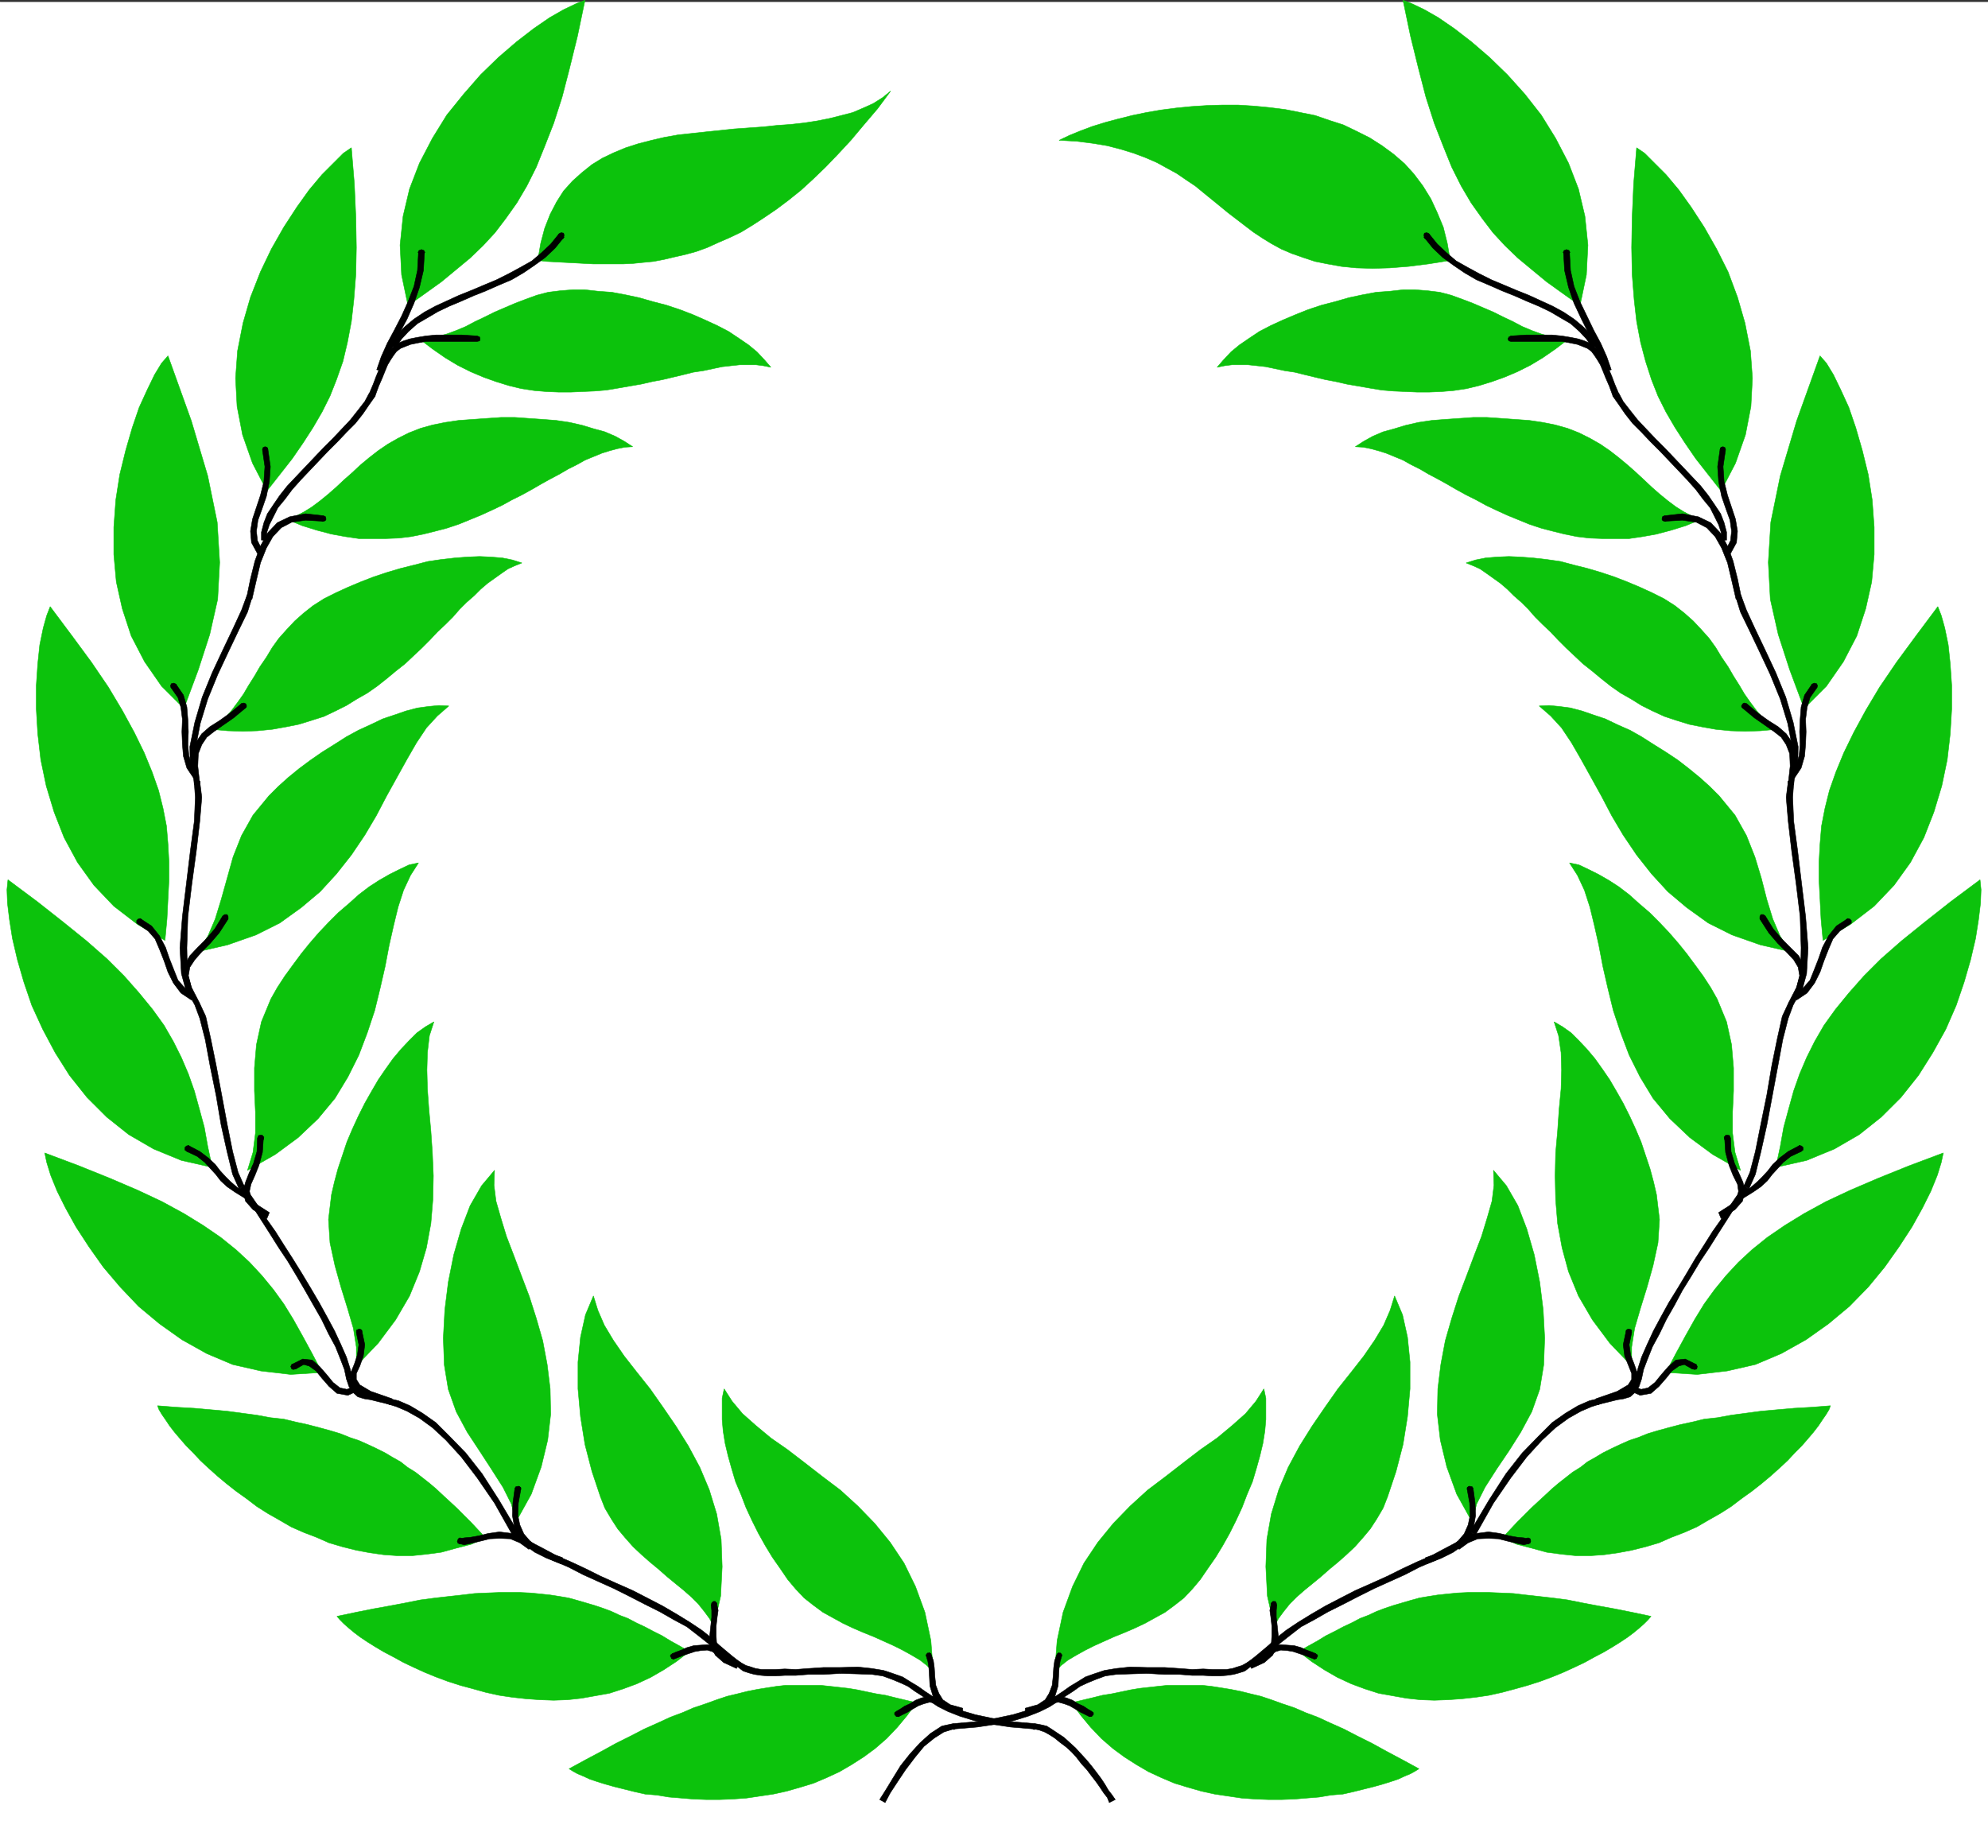 <svg xmlns="http://www.w3.org/2000/svg" width="2997.301" height="2786.667"><rect width="100%" height="100%" fill="#333333" stroke="none"/><defs><clipPath id="a"><path d="M0 0h2997.3v2784H0Zm0 0"/></clipPath><clipPath id="b"><path d="M0 0h2997.3v2783.477H0Zm0 0"/></clipPath></defs><g clip-path="url(#a)" transform="translate(0 3.19)"><path fill="#fff" d="M0 2783.477h2997.3V-2.852H0Zm0 0"/></g><g clip-path="url(#b)" transform="translate(0 3.19)"><path fill="#fff" fill-rule="evenodd" stroke="#fff" stroke-linecap="square" stroke-linejoin="bevel" stroke-miterlimit="10" stroke-width=".727" d="M0 2783.477h2997.3V-2.852H0Zm0 0"/></g><path fill="#0cc20c" fill-rule="evenodd" stroke="#0cc20c" stroke-linecap="square" stroke-linejoin="bevel" stroke-miterlimit="10" stroke-width=".728" d="m1342.77 137.355-11.977 9.746-14.211 8.972-14.988 6.743-15.762 6.742-17.219 4.512-17.992 4.507-18.723 3.735-19.496 3.008-20.222 2.23-21 1.504-20.953 2.23-21 1.504-21.73 1.504-20.95 2.23-21.777 2.231-20.954 2.281-21 2.23-20.953 3.735-19.496 4.512-20.222 5.238-18.723 6.012-17.992 7.469-17.266 8.246-15.715 9.699-14.988 11.98-14.258 12.754-13.484 14.989-10.477 16.441-9.746 18.719-8.246 21.004-5.965 22.453-4.512 26.191 13.485 1.504 14.258.774 13.484.73 14.21.727 14.259.777 14.21.727h44.962l14.984-.727 14.988-1.504 15.762-1.504 15.715-3.008 15.762-3.734 16.488-3.734 16.441-4.512 16.492-5.965 16.489-7.516 17.265-7.472 17.22-8.242 17.218-10.477 17.266-11.254 18.718-12.707 17.996-13.48 18.72-14.989 17.995-16.441 19.445-18.719 18.77-19.5 19.45-20.95 19.495-23.233 21.004-24.684zM881.973.34l-13.485 5.237-18.77 8.973-20.948 11.98-24.008 16.489-26.192 20.226-27.015 23.23-26.965 26.192-25.461 29.196-25.465 31.476-21.727 35.164-19.496 37.442-14.988 38.945-9.75 41.176-4.508 43.457 2.278 44.91 9.703 46.414 26.238-18.719 24.008-17.219 21.726-17.945 21.727-17.992 19.45-18.723 17.991-19.449 16.493-21.727 16.488-23.23 14.988-25.465 14.258-28.418 12.707-31.476 13.484-34.438 12.754-39.672 11.254-43.457 11.977-48.644zM632.441 511.046l13.48-.777 14.212-3.008 13.531-3.734 14.211-5.239 14.258-5.965 14.21-7.515 14.262-6.742 14.985-7.47 15.715-6.741 15.761-6.742 15.715-5.965 16.489-6.012 17.218-4.512 17.992-2.23 18.723-1.504h18.77l20.222 2.277 20.227 1.457 20.223 3.781 21.003 4.465 20.95 6.012 20.226 5.238 20.274 6.743 19.445 7.468 18.77 8.246 17.945 8.243 17.265 8.972 15.715 10.477 14.258 9.75 12.707 10.476 11.254 11.977 9.75 11.254-11.254-2.281-11.25-1.454h-23.96l-13.485 1.454-13.48 1.503-14.262 3.008-14.207 3.008-14.989 2.23-14.984 3.735-15.766 3.785-15.71 3.734-15.766 2.957-16.442 3.782-17.265 2.96-17.215 3.008-17.996 3.004-17.992 1.504-17.22.727-17.991.777H842.25l-18.719-.777-17.996-1.5-19.496-2.961-18.719-4.512-19.5-6.012-18.718-6.69-19.5-8.247-19.497-9.75-18.718-11.25-19.45-13.484zM529.766 222.761l-11.98 8.195-14.985 14.989-17.219 17.218-19.496 23.23-18.723 26.192-19.496 29.973-18.722 32.93-16.489 34.437-14.988 38.215-11.25 38.945-8.246 41.906-3.008 41.176 2.281 42.68 8.246 42.73 14.985 42.68 21.73 41.902 19.446-24.687 18.77-23.957 16.491-23.961 14.985-23.23 13.484-23.231 11.98-23.961 9.747-24.684 9.75-27.742 6.742-28.422 5.965-31.476 3.734-32.934 3.008-38.168.773-40.449-.773-45.687-2.23-50.149zm-97.387 560.078 13.48-4.46 12.707-6.743 12.028-7.516 11.98-8.972 11.98-9.75 11.981-10.477 11.977-11.25 12.758-11.203 11.98-11.254 13.48-11.203 13.485-10.477 14.258-9.75 15.715-8.972 16.488-8.242 17.27-6.743 18.718-5.238 18.723-3.734 20.222-3.008 42-3.008 21.73-1.5h20.95l21.004 1.5 21.727 1.504 19.496 1.504 20.226 3.008 19.45 4.46 17.265 5.239 16.488 4.512 15.715 6.742 13.48 7.469 12.758 8.242-11.98.73-11.25 2.278-11.254 3.007-11.98 3.735-12.754 5.238-12.707 5.238-12.028 6.743-13.484 6.742-12.707 7.468-14.258 7.516-13.484 7.469-14.211 8.246-14.985 8.246-14.988 7.469-14.984 8.242-15.766 7.469-16.488 7.52-16.488 6.741-16.493 6.743-17.945 5.964-17.266 4.508-17.992 4.465-18.722 3.781-18.72 2.23-19.5.731h-40.448l-20.223-2.96-21-3.782-22.457-5.965-21.727-6.742zM253.266 536.507l-9.746 11.203-10.477 17.219-11.254 23.23-11.976 26.192-10.477 30.699-9.75 33.707-9.02 36.715-5.964 38.172-3.008 41.176v41.175l3.734 41.227 9.02 40.398 13.484 41.176 20.223 38.945 25.465 36.715 33.753 33.707 21.73-58.441 17.216-53.156 11.98-53.157 3.008-55.433-3.734-60.625-14.258-69.649-24.738-83.129zm65.184 563.086 10.527-8.246 11.203-9.7 9.02-10.523 8.972-11.98 9.023-12.707 7.47-12.754 8.972-14.211 8.242-14.211 9.75-14.258 9.02-14.941 9.699-13.48 12.03-13.485 11.977-12.754 13.485-11.98 14.258-11.204 16.441-10.476 17.996-9.02 17.992-8.246 19.496-8.195 19.45-7.52 20.273-6.742 20.223-5.965 20.953-5.238 20.226-5.238 20.274-3.004 20.223-2.281 18.722-1.454 18.719-.777 17.266.777 17.218 1.454 14.985 3.007 14.261 4.508-11.254 4.512-9.746 4.46-9.75 6.743-10.476 7.469-10.524 7.52-10.476 8.972-9.75 9.746-11.203 9.75-10.524 10.477-10.476 11.98-11.25 11.203-11.98 11.25-11.255 11.98-11.976 11.981-12.758 11.977-12.707 11.98-14.258 11.254-13.484 11.203-14.211 11.25-14.985 10.477-15.761 8.972-15.715 9.75-16.492 8.247-17.266 8.242-18.719 5.965-19.496 6.015-18.722 3.735-20.954 3.734-22.503 2.23-21.727.778-23.23-.778zM75.66 914.663l-5.238 13.434-5.238 18.723-5.239 25.46-3.007 28.47-2.231 32.933v35.21l2.23 37.442 4.512 38.945 8.246 39.672 11.98 39.672 14.985 38.219 20.227 37.441 24.734 34.438 29.973 31.477 35.984 27.69 41.18 23.962 3.004-32.203 1.504-29.973 1.504-28.422v-27.742l-1.504-26.918-2.23-26.965-5.24-26.969-6.741-26.964-9.746-27.696-11.98-29.195-14.985-30.7-17.996-32.98-21-35.164-25.461-37.441-29.246-39.723zM297.5 1435.07l15.715-23.235 11.25-26.187 8.973-29.2 9.019-32.203 8.973-32.203 12.757-32.203 17.215-30.703 23.961-29.195 14.258-14.211 14.988-13.485 16.489-13.48 17.218-12.758 17.266-11.98 17.945-11.203 18.77-11.977 17.945-9.75 17.992-8.246 18.77-8.973 17.945-6.012 17.266-5.964 17.219-4.512 16.488-2.23 15.715-1.504 14.988.726-17.219 14.988-16.492 17.993-14.984 22.457-14.211 24.683-14.985 26.969-15.765 28.469-15.711 29.972-17.27 29.196-20.222 29.925-22.457 28.47-24.735 26.964-28.469 23.96-32.253 23.185-35.938 17.992-42.726 14.988zM11.98 1326.476l-1.503 14.988.777 20.223 3.004 24.687 4.465 28.469 7.515 32.203 9.75 33.707 11.977 35.164 16.492 35.989 18.719 35.16 21.73 34.437 26.239 32.977 29.972 29.926 32.98 26.238 37.442 21.68 41.953 17.265 46.461 10.477-6.738-31.477-5.238-29.195-7.52-27.696-7.469-26.964-8.972-25.465-10.524-24.684-11.98-24.008-14.211-24.687-17.266-23.957-20.222-24.739-22.458-25.46-26.238-26.192-30.75-26.965-35.21-28.422-38.946-30.699zm361.18 438.051 8.242-26.965 3.735-29.196v-31.43l-1.5-32.202V1610.3l3.004-35.21 7.52-34.439 14.21-34.433 9.746-17.219 11.254-17.265 11.98-16.442 12.754-17.219 12.708-15.761 14.257-16.442 14.211-14.984 14.989-14.988 15.761-13.485 14.985-13.48 15.714-11.98 14.989-9.7 15.761-9.023 14.989-7.469 14.207-6.742 14.262-3.004-11.981 18.719-10.523 22.457-8.246 25.46-6.743 27.743-6.742 29.926-5.965 31.476-7.515 32.93-8.246 33.707-11.204 33.71-12.757 33.657-16.489 32.98-19.496 32.204-25.465 30.703-29.972 28.418-34.48 25.464zm-305.695-26.188 2.957 14.211 6.015 19.496 9.747 23.957 12.707 25.465 15.761 28.422 19.5 29.973 21.727 30.699 25.46 29.972 27.743 29.196 31.43 26.191 33.754 23.961 37.445 20.95 38.992 16.492 42.68 9.746 44.96 5.238 47.239-3.004-14.988-28.473-14.258-26.187-14.211-25.465-14.258-23.184-15.715-21.726-17.265-21-18.723-20.176-20.223-18.723-23.23-18.718-26.238-17.996-29.2-17.942-32.98-17.996-36.715-17.219-42-17.992-46.414-18.719zm469.816 321.215v-28.422l-4.508-28.469-8.972-30.699-9.75-31.43-9.02-32.203-7.468-34.484-2.282-35.164 4.512-37.442 4.512-19.496 5.234-19.449 6.742-20.223 6.742-20.226 8.247-19.445 8.972-19.5 9.746-19.45 9.75-17.215 10.477-17.996 11.25-16.441 11.254-15.762 11.98-14.21 11.977-12.708 12.031-11.976 12.707-9.024 12.754-7.469-6.742 20.954-3.008 25.46-.727 26.239.727 28.422 2.234 30.699 3.004 32.98 2.281 32.934 1.454 34.434-.727 35.937-3.008 35.942-6.742 36.714-10.473 35.938-14.988 36.664-21 35.988-26.238 35.164zM237.555 2119.5l2.23 5.964 4.508 7.469 5.238 7.52 5.965 8.972 7.52 9.746 8.246 9.75 9.746 11.203 10.476 10.477 10.477 11.25 12.027 11.254 14.211 12.707 13.485 11.25 14.257 11.207 15.715 11.25 15.762 11.98 16.488 10.477 17.219 9.746 17.992 10.476 18.723 8.247 19.496 7.468 18.723 8.246 20.222 5.965 21 5.239 20.227 3.78 20.953 2.962 21 1.5h21.727l21.726-2.23 22.508-3.005 21.726-5.968 23.23-6.012 21.731-9.75-11.254-11.98-10.476-11.204-10.524-10.476-11.203-11.25-10.523-9.75-9.75-8.973-11.203-10.473-9.75-8.246-10.477-8.246-10.523-8.246-11.98-7.469-10.477-8.242-11.977-6.742-11.254-6.742-13.48-6.742-12.758-5.965-13.484-6.016-13.48-4.46-14.99-6.013-14.983-4.464-16.493-4.508-17.215-4.512-17.265-3.734-18.723-4.512-20.226-2.23-20.223-3.735-22.504-3.008-22.457-3.008-24.734-2.23-25.461-2.23-26.239-1.504zm540.238 175.183-6.738-26.918-12.758-25.465-17.219-26.965-17.992-27.691-18.719-28.473-16.492-30.7-11.98-33.706-6.012-36.668-1.504-40.445 2.277-42.684 5.239-41.95 8.246-41.179 11.254-38.945 13.48-35.211 17.219-29.922 19.496-23.234-.774 22.457 3.004 24.007 7.52 26.192 8.246 26.965 11.203 29.195 11.25 29.926 11.98 31.476 10.524 32.93 9.7 33.71 6.741 35.939 4.512 36.714.777 38.168-4.511 38.946-9.75 40.449-14.985 41.176zM508.039 2436.98l4.508 5.238 5.965 5.965 6.742 6.015 9.023 7.47 8.973 6.741 11.25 7.516 11.98 7.469 12.754 7.52 14.211 7.468 14.989 8.246 15.761 7.469 16.489 7.516 16.492 6.742 17.945 6.691 18.77 6.016 19.449 5.238 18.77 5.238 20.222 4.512 20.223 3.004 20.226 2.23 21 1.504 20.953.73 21-.73 21-2.277 20.954-3.734 21-3.735 20.953-6.742 20.222-7.469 21-9.75 19.496-11.25 19.45-12.707 19.496-14.988-14.207-8.246-13.485-7.469-13.531-8.242-13.484-6.742-12.707-6.742-12.754-5.965-12.758-6.742-11.977-4.512-12.707-5.965-12.03-4.512-13.481-4.508-12.707-3.734-12.758-3.734-13.48-3.735-13.485-2.281-14.258-2.23-14.21-1.504-14.99-1.504-15.76-.727h-32.981l-17.946.727-17.992.777-18.719 2.23-20.273 2.231-20.227 2.281-22.453 2.957-22.504 4.512-23.96 4.508-24.735 4.465-26.238 5.238zm567.981 15.715-5.965-11.98-8.246-11.204-9.02-11.25-10.477-10.477-11.976-10.476-11.98-9.75-12.758-10.477-12.754-11.25-12.707-10.476-12.754-11.25-12.758-11.98-11.98-13.485-11.25-13.434-9.7-14.988-9.75-16.488-6.742-17.219-12.754-38.168-10.476-40.45-6.743-41.952-3.78-41.903v-40.449l3.78-37.441 7.47-33.711 11.98-28.469 6.742 21.73 9.746 22.454 13.484 22.503 16.489 23.961 18.722 23.957 20.274 25.465 19.449 27.692 19.496 28.468 18.723 29.926 17.265 32.203 14.211 33.707 11.25 36.668 6.742 38.22 1.504 41.175-2.23 44.183zM857.965 2666.87l6.015 3.735 6.739 3.734 8.972 3.734 9.75 4.512 11.254 3.734 11.977 3.735 13.484 3.781 14.985 3.734 14.988 3.735 16.488 3.734 17.996 1.504 17.992 3.008 18.723 1.504 17.992 1.504 19.45.726h20.273l19.45-.726 21-1.504 20.222-3.008 20.226-3.008 20.223-4.46 21-6.012 19.496-5.97 19.45-8.241 19.5-9.024 17.992-10.476 18.718-11.977 17.22-12.707 17.265-14.988 15.714-16.488 14.989-17.946 14.258-19.496-15.762-3.734-15.715-3.735-14.988-3.734-14.258-2.281-14.211-2.957-14.258-3.008-13.484-2.23-13.48-1.504-13.485-1.504-14.258-1.504h-53.933l-13.485 1.504-14.258 2.23-14.21 2.281-14.985 2.957-14.988 3.735-15.762 3.781-15.715 5.238-16.488 5.969-17.996 6.012-17.215 7.469-17.996 6.742-19.496 8.972-20.223 9.02-20.226 10.476-22.457 11.204-21.727 11.98-24.008 12.754zm549.262-145.257-9.747-10.524-10.476-8.195-12.758-7.52-13.48-7.468-13.485-6.743-14.984-6.742-14.988-6.738-14.989-6.016-15.71-6.742-15.766-7.469-14.985-8.246-14.988-8.242-14.21-10.477-14.259-11.203-12.754-13.484-11.98-14.258-11.203-16.441-12.027-17.22-10.477-17.218-10.477-18.719-9.75-19.496-9.02-19.449-7.468-19.496-8.246-19.45-6.012-20.226-5.238-18.719-4.465-18.722-3.004-18.723-1.504-17.215v-32.203l3.008-14.21 11.977 18.718 15.715 18.723 20.226 17.945 22.504 18.719 24.734 17.218 25.461 19.497 26.965 20.953 27.742 20.953 26.239 23.957 25.464 26.238 23.231 28.422 21 31.477 17.219 35.21 14.21 38.899 9.02 42.68zm0 0"/><path fill-rule="evenodd" stroke="#000" stroke-linecap="square" stroke-linejoin="bevel" stroke-miterlimit="10" stroke-width=".728" d="m1403.492 2493.87-2.23-1.504h-3.008l-2.277 3.008.773 2.281zm47.969 81.625-18.77-5.238-11.203-7.469-6.015-9.746-4.512-11.98-1.504-13.485-.727-12.707-1.503-11.25-3.735-9.75-6.742 3.786 2.234 7.468 1.5 9.746.778 12.707.726 14.211 4.512 14.989 9.75 13.48 14.21 8.973 21.001 5.238zm0 0"/><path fill-rule="evenodd" stroke="#000" stroke-linecap="square" stroke-linejoin="bevel" stroke-miterlimit="10" stroke-width=".728" d="m1400.484 2499.886 3.008-1.504.727-2.23-.727-3.008-3.008-1.504zm-48.691 80.121-3.008 2.23v3.008l2.23 2.23 3.786.778zm67.414-17.992-8.973-3.734-8.972-.731-11.25 2.234-9.75 3.735-8.246 5.238-8.243 3.734-6.742 4.508-5.238 3.008 3.008 8.246 5.965-3.008 7.515-3.734 7.469-4.512 9.024-5.238 8.242-3.004 8.246-2.234 7.469.73 6.742 2.277zm0 0"/><path fill-rule="evenodd" stroke="#000" stroke-linecap="square" stroke-linejoin="bevel" stroke-miterlimit="10" stroke-width=".728" d="m1351.016 2587.476 3.007.777 3.008-2.281v-2.23l-1.504-3.008zm-270.485-169.992-2.23-2.957h-3.008l-2.277 2.23-.73 3.734zm0 0"/><path fill-rule="evenodd" stroke="#000" stroke-linecap="square" stroke-linejoin="bevel" stroke-miterlimit="10" stroke-width=".728" d="m1113.512 2507.355-17.992-8.246-9.75-9.7-5.239-10.476-.777-12.754v-14.211l1.504-13.484 1.504-10.477-2.23-10.523-8.247 3.007.73 7.516v10.477l-1.456 13.484-1.504 14.21 2.23 14.212 6.016 14.984 12.707 11.254 19.496 8.973zm0 0"/><path fill-rule="evenodd" stroke="#000" stroke-linecap="square" stroke-linejoin="bevel" stroke-miterlimit="10" stroke-width=".728" d="m1074.516 2422.769 3.785-.774 2.23-2.23v-3.008l-3.008-2.23zm-60.672 70.375-3.008 2.23v2.281l2.23 2.957 3.008.778zm0 0"/><path fill-rule="evenodd" stroke="#000" stroke-linecap="square" stroke-linejoin="bevel" stroke-miterlimit="10" stroke-width=".728" d="m1085.043 2486.402-9.024-5.239-9.746-1.504-9.699.73-10.527.774-10.477 3.008-8.242 3.734-8.246 3.008-5.238 2.23 2.23 8.247 6.016-2.281 7.469-2.957 9.02-3.008 8.972-3.008 9.023-1.504 9.7-.727 7.515 2.23 5.238 3.735zm0 0"/><path fill-rule="evenodd" stroke="#000" stroke-linecap="square" stroke-linejoin="bevel" stroke-miterlimit="10" stroke-width=".728" d="m1012.34 2500.613 3.008.777 3.007-1.504.727-3.734-1.504-2.282zm-227.028-255.352-.777-2.961-3.008-1.5-3.734.727-1.504 2.277zm62.903 103.352-20.95-7.47-16.492-8.241-11.976-9.75-9.024-10.477-5.964-13.484-3.008-14.211.726-18.72 3.785-20.999-9.023-1.457-3.004 22.457-.73 18.719 3.007 17.218 6.743 14.989 10.476 13.48 13.485 9.703 17.992 8.973 21 8.242zm0 0"/><path fill-rule="evenodd" stroke="#000" stroke-linecap="square" stroke-linejoin="bevel" stroke-miterlimit="10" stroke-width=".728" d="m779.297 2249.042 3.734-.773 2.281-3.008v-2.23l-3.007-2.231zm-82.399 70.375-3.785-.777-2.23 1.504-1.504 3.785 1.504 2.957zm0 0"/><path fill-rule="evenodd" stroke="#000" stroke-linecap="square" stroke-linejoin="bevel" stroke-miterlimit="10" stroke-width=".728" d="m804.762 2330.667-16.492-13.48-17.215-5.239-17.996-2.28-16.489 2.28-14.988 3.735-12.707 2.23-9.02.727-2.957.777-6.015 7.469 8.972 2.277 10.524-2.277 12.707-2.957 14.988-3.785 14.985-.727 16.492.727 14.258 6.015 13.484 9.746zm0 0"/><path fill-rule="evenodd" stroke="#000" stroke-linecap="square" stroke-linejoin="bevel" stroke-miterlimit="10" stroke-width=".728" d="m690.105 2326.16 3.008 1.503 3.785-1.504 1.454-2.23-.727-3.785zm-144.578-319.762-2.277-2.23h-3.008l-2.96 1.503v3.734zm45.688 102.578-32.203-11.203-16.492-9.75-5.239-8.246v-8.973l5.239-11.25 5.238-14.938 2.23-17.218-4.46-21-8.247 3.008 3.735 17.992-2.23 15.715-4.509 13.484-5.238 12.707-.777 11.976 9.02 13.485 18.722 11.98 32.203 11.25zm0 0"/><path fill-rule="evenodd" stroke="#000" stroke-linecap="square" stroke-linejoin="bevel" stroke-miterlimit="10" stroke-width=".728" d="m539.516 2012.413 3.734-.777 2.277-2.957v-3.008l-3.007-1.504zm-99.668 44.91-1.504 3.008 1.504 3.735 2.277.773 3.734-.773zm0 0"/><path fill-rule="evenodd" stroke="#000" stroke-linecap="square" stroke-linejoin="bevel" stroke-miterlimit="10" stroke-width=".728" d="m537.281 2088.8-14.258 5.965-10.476-2.23-10.477-8.247-9.746-11.98-10.523-11.977-11.207-9.75-14.258-1.504-16.488 8.246 6.011 6.743 11.98-6.742 8.247 2.23 10.477 7.515 9.02 11.208 10.476 11.976 11.98 10.528 16.488 2.957 17.993-8.196zm0 0"/><path fill-rule="evenodd" stroke="#000" stroke-linecap="square" stroke-linejoin="bevel" stroke-miterlimit="10" stroke-width=".728" d="m445.86 2064.066 1.503-2.235-.773-3.734-3.008-1.5-3.734.726zm-48.692-348.184-1.504-3.734-3.008-.778-3.008.778-1.503 3.734zm8.972 112.328-18.722-11.98-9.02-9.75-2.234-10.477 2.234-10.472 6.012-13.485 5.965-14.988 5.29-19.496 1.503-21.68h-9.023l-.727 20.227-5.238 17.945-6.79 14.984-5.238 13.485-3.734 13.48 3.734 14.988 11.25 12.707 21.004 13.485zm0 0"/><path fill-rule="evenodd" stroke="#000" stroke-linecap="square" stroke-linejoin="bevel" stroke-miterlimit="10" stroke-width=".728" d="M390.375 1720.343h3.785l3.008-2.23.727-3.735-3.008-3.008zm-106.359 6.742-3.008.777-2.278 2.231v3.734l3.008 2.282zm89.144 71.152-14.988-7.472-10.477-9.02-7.515-7.468-8.246-8.973-7.47-9.75-10.476-9.746-12.754-9.7-17.218-9.023-2.278 9.024 15.762 7.468 11.203 8.973 8.246 9.02 8.242 8.972 7.52 9.75 9.746 8.973 11.98 8.242 15.715 9.7zm0 0"/><path fill-rule="evenodd" stroke="#000" stroke-linecap="square" stroke-linejoin="bevel" stroke-miterlimit="10" stroke-width=".728" d="m281.738 1736.109 3.004-.778 2.23-3.008v-2.957l-2.956-2.28zm62.222-350.461v-3.735l-1.503-3.008h-3.781l-2.957 2.23zm0 0"/><path fill-rule="evenodd" stroke="#000" stroke-linecap="square" stroke-linejoin="bevel" stroke-miterlimit="10" stroke-width=".728" d="m300.457 1511.456-11.98-23.234-4.461-17.215 2.23-12.707 7.469-11.254 10.527-11.977 12.707-12.757 13.48-15.715 13.532-20.95-8.242-4.511-12.032 19.496-13.48 15.715-12.707 12.707-11.254 11.98-8.242 14.258-2.234 15.715 4.464 20.223 13.48 23.96zm67.465 275.528v.777l-8.973-20.227-8.246-31.425-8.246-41.227-8.242-44.137-8.246-44.183-8.246-40.446-7.516-33.71-9.75-20.95-6.742 3.735 7.52 20.222 8.242 32.203 7.472 40.403 9.02 44.183 7.469 44.184 9.019 40.45 8.246 33.706 9.7 21.727v.73zm0 0"/><path fill-rule="evenodd" stroke="#000" stroke-linecap="square" stroke-linejoin="bevel" stroke-miterlimit="10" stroke-width=".728" d="m531.27 2077.546-3.735-14.984-5.238-16.442-8.246-18.722-9.746-21-11.254-20.953-11.98-21.727-12.755-21.727-13.484-22.457-13.48-21.68-13.485-21-12.754-20.226-12.707-17.945-10.527-16.488-9.7-14.211-8.245-11.98-6.012-9.02-7.52 6.015 6.793 8.242 7.47 10.477 10.472 14.21 10.527 16.49 11.977 18.722 12.707 20.226 13.535 20.223 13.48 22.457 12.707 21.727 12.758 22.457 11.977 20.949 10.476 21.73 10.524 19.446 7.472 18.722 6.012 15.762 3.008 14.211zm0 0"/><path fill-rule="evenodd" stroke="#000" stroke-linecap="square" stroke-linejoin="bevel" stroke-miterlimit="10" stroke-width=".728" d="m780.8 2309.667-28.468-47.918-25.46-39.672-24.74-31.476-24.003-24.688-20.953-20.949-20.227-14.262-18.77-11.203-17.214-7.515-15.766-3.735-12.707-3.008-11.976-3.007-9.75-2.23-6.743-3.009-5.238-2.957-3.781-6.742-3.734-9.75-8.973 1.504 3.734 11.203 6.016 9.024 7.469 6.738 9.746 2.96 9.75 1.505 11.98 3.007 12.754 3.004 14.211 4.465 15.762 6.738 18.722 10.528 19.496 14.21 20.223 18.72 23.235 25.464 23.957 31.426 26.238 38.219 26.965 47.918zm291.485 159.516-14.258-11.25-17.945-11.98-19.496-11.981-21.727-12.707-21.73-11.25-23.23-11.98-25.465-11.25-23.23-10.477-22.505-11.203-22.453-10.477-21.004-9.023-17.992-9.7-15.715-8.242-12.754-6.742-8.246-6.742-3.734-4.512-8.246 4.512 6.015 6.742 10.477 7.469 12.754 7.515 15.715 8.973 18.722 8.973 21 8.972 21.727 11.254 23.23 10.477 23.235 10.473 23.957 11.98 23.23 11.98 22.504 11.25 20.953 11.981 19.496 10.476 16.492 12.754 14.211 11.207zm195.555 44.914h-26.191l-22.504 1.504-19.497 1.5-16.441-.774-13.531.774h-21.73l-8.973-1.5-6.739-2.235-7.52-2.277-6.741-3.734-7.47-5.239-7.515-5.964-8.972-7.52-9.75-8.242-11.98-11.207-6.013 7.473 12.028 10.472 10.476 9.024 8.246 7.468 8.97 6.012 7.519 4.465 6.742 5.238 8.973 3.004 8.242 2.234 10.476 1.5 9.75.778h11.98l13.532-.778h16.441l19.497-1.5h22.504l26.19-1.504zm0 0"/><path fill-rule="evenodd" stroke="#000" stroke-linecap="square" stroke-linejoin="bevel" stroke-miterlimit="10" stroke-width=".728" d="m1560.098 2598.73-35.985-3.008-29.199-5.238-24.734-5.239-20.223-6.015-17.996-7.47-13.48-6.741-12.758-7.469-11.25-7.516-10.477-7.468-11.254-6.743-11.976-7.468-12.707-4.512-15.762-5.238-17.996-3.004-20.953-2.235-25.508.73v8.973l25.508.774 20.953.73 16.492 2.278 14.258 5.238 12.707 5.238 11.25 5.239 10.476 7.468 10.528 6.743 11.976 8.242 12.758 8.246 14.984 7.469 17.22 6.742 21.726 6.742 24.734 5.238 30.703 4.512 35.985 3.004zm0 0"/><path fill-rule="evenodd" stroke="#000" stroke-linecap="square" stroke-linejoin="bevel" stroke-miterlimit="10" stroke-width=".728" d="m1681.496 2713.284-5.238-7.468-5.238-6.743-5.286-9.02-5.968-8.972-6.739-8.972-7.52-9.75-7.468-8.973-8.246-8.973-8.242-9.02-9.024-8.195-8.246-7.52-8.972-5.964-8.97-6.012-8.245-5.238-9.75-2.234-8.246-1.5v8.242l6.742 1.504 8.246 2.96 6.742 3.735 8.246 5.285 8.242 6.742 8.973 6.692 8.246 7.52 7.516 8.242 7.472 9.703 8.243 9.02 6.742 8.972 7.52 9.75 5.234 7.469 5.968 8.972 5.286 6.739 2.957 7.52zm0 0"/><path fill-rule="evenodd" stroke="#000" stroke-linecap="square" stroke-linejoin="bevel" stroke-miterlimit="10" stroke-width=".728" d="m1555.59 2604.695 3.008 3.007 3.734-.73 2.277-3.004v-3.738zM211.316 1384.917l-3.007.73-2.23 2.231v3.734l3.003 2.278zm0 0"/><path fill-rule="evenodd" stroke="#000" stroke-linecap="square" stroke-linejoin="bevel" stroke-miterlimit="10" stroke-width=".728" d="m291.484 1498.698-12.754-8.972-10.476-11.977-5.965-14.988-6.793-17.219-5.965-17.215-9.02-17.218-11.98-14.989-17.215-11.203-2.234 8.973 14.211 9.703 10.477 12.027 6.742 15.711 6.789 17.219 5.965 17.219 8.246 16.488 11.254 14.938 15.71 10.527zm0 0"/><path fill-rule="evenodd" stroke="#000" stroke-linecap="square" stroke-linejoin="bevel" stroke-miterlimit="10" stroke-width=".728" d="m209.082 1393.89 2.961-.774 2.277-2.96v-3.004l-3.004-2.235zm161.07-326.5 1.504-2.23-.726-3.735-3.008-1.504-3.735.727zm0 0"/><path fill-rule="evenodd" stroke="#000" stroke-linecap="square" stroke-linejoin="bevel" stroke-miterlimit="10" stroke-width=".728" d="m301.234 1181.945-3.007-26.914.777-18.723 5.238-13.484 7.469-11.25 10.523-8.247 12.707-8.972 17.266-11.98 17.945-14.985-5.964-6.742-17.997 14.988-15.761 11.25-14.211 8.973-11.977 10.476-8.246 11.98-5.238 16.489-.778 20.226 3.008 28.418zm0 0"/><path fill-rule="evenodd" stroke="#000" stroke-linecap="square" stroke-linejoin="bevel" stroke-miterlimit="10" stroke-width=".728" d="m362.684 1065.16 1.503 2.23 3.735.773 3.008-1.5.726-3.008zm-97.438-33.708-2.957-1.504-3.785.774-1.504 2.96.777 3.005zm0 0"/><path fill-rule="evenodd" stroke="#000" stroke-linecap="square" stroke-linejoin="bevel" stroke-miterlimit="10" stroke-width=".728" d="m299.004 1168.51-9.024-14.257-5.238-14.988-1.504-17.215.778-18.723-.778-18.722-1.5-18.72-5.238-17.944-11.254-16.489-7.469 5.235 10.477 14.988 4.512 14.988 2.23 17.942-.73 18.722.73 18.723 1.504 17.992 5.238 17.945 10.524 15.762zm0 0"/><path fill-rule="evenodd" stroke="#000" stroke-linecap="square" stroke-linejoin="bevel" stroke-miterlimit="10" stroke-width=".728" d="m257.777 1036.687 3.008 1.504 3.735-1.504 1.503-1.5-.777-3.735zm228.532-250.84 3.734-.727 1.504-2.281-.727-3.734-3.007-1.504zM379.902 903.41l6.739-29.196 6.015-25.465 8.973-22.453 9.75-17.219 12.754-13.48 15.715-8.246 21-3.008 25.46 1.504 1.505-8.246-26.965-3.008-24.008 4.512-18.723 8.972-14.21 14.989-11.25 20.222-8.247 22.457-6.742 26.965-6.012 29.195zm0 0"/><path fill-rule="evenodd" stroke="#000" stroke-linecap="square" stroke-linejoin="bevel" stroke-miterlimit="10" stroke-width=".728" d="m482.574 781.335.727 3.008 3.008 1.504 3.734-.727 1.504-2.281zm-78.668-104.078-1.5-3.008-3.008-.73-3.007 1.504-.727 3.008zm-9.019 151.27-6.742-13.485-1.504-14.21 2.28-16.489 5.966-16.488 6.742-19.45 4.512-22.457 1.5-22.453-3.735-26.238-8.242.774 3.734 25.464-1.503 22.453-5.239 20.954-6.015 17.992-5.965 17.945-3.008 17.992 1.504 17.219 8.973 16.492zm0 0"/><path fill-rule="evenodd" stroke="#000" stroke-linecap="square" stroke-linejoin="bevel" stroke-miterlimit="10" stroke-width=".728" d="m396.39 680.261 3.008 1.504 3.008-1.504 1.5-2.23-.773-3.008zM719.352 514.78l3.734-.777.777-2.957-.777-3.008-3.734-1.504zm-153.598 82.352v-.727l5.238-14.257 5.235-11.98 4.511-11.204 3.735-8.973 4.511-7.52 4.461-6.737 4.512-5.97 6.012-4.507 7.472-3.008 7.516-2.957 11.203-2.281 12.027-2.23h77.165v-8.247l-23.23-1.504h-38.946l-14.989 1.504-13.48 2.23-11.254 2.282-9.02 2.957-8.972 3.785-6.742 5.239-6.742 6.738-4.512 8.246-5.238 7.469-4.508 11.203-4.461 10.527-4.512 11.977-6.016 14.21v-.726zm0 0"/><path fill-rule="evenodd" stroke="#000" stroke-linecap="square" stroke-linejoin="bevel" stroke-miterlimit="10" stroke-width=".728" d="M402.406 814.316v-11.98l3.735-11.25 6.011-11.981 6.743-13.485 10.476-12.707 11.25-14.984 12.707-14.258 26.969-28.422 14.258-14.988 14.257-14.211 13.485-14.258 13.484-13.484 11.25-14.207 9.7-14.211 9.023-12.758-9.024-4.46-6.742 12.706-10.472 13.484-11.254 14.211-12.707 13.48-13.485 14.259-14.257 14.21-14.258 14.989-13.485 14.21-13.48 14.212-13.485 14.258-11.253 14.21-9.7 14.212-9.02 13.48-5.237 13.484-3.735 14.258v11.98zm0 0"/><path fill-rule="evenodd" stroke="#000" stroke-linecap="square" stroke-linejoin="bevel" stroke-miterlimit="10" stroke-width=".728" d="m556.73 594.902 1.504 3.007 3.008 1.504 3.008-1.504 1.504-3.007zm83.954-214.176-1.504-3.008-3.735-1.453-3.781 1.453-1.504 3.008zm-63.68 178.238 5.965-17.992 9.75-18.723 9.75-20.222 11.25-20.954 10.476-23.96 8.246-23.958 5.965-25.464 1.504-26.965h-8.972l-1.504 26.965-5.239 23.96-9.02 23.231-9.702 21.68-11.25 21.726-10.477 19.5-9.02 20.223-6.742 19.45zm0 0"/><path fill-rule="evenodd" stroke="#000" stroke-linecap="square" stroke-linejoin="bevel" stroke-miterlimit="10" stroke-width=".728" d="m630.938 380 .726 3.734 3.008 1.504 3.734-.778 1.504-2.957zm218.781-21.731.777-3.735-.777-3.004-3.735-.73-3.007 1.504zM596.453 524.53l9.02-13.484 10.476-11.254 13.485-11.976 14.257-8.246 16.442-9.7 17.265-8.246 17.997-7.52 18.718-8.241 18.723-7.47 18.719-8.245 19.5-8.246 17.992-10.477 16.488-11.203 16.492-11.977 14.985-14.261 12.707-15.715-6.742-5.965-12.704 15.715-13.484 12.707-14.988 12.754-17.266 9.703-17.992 9.746-17.945 8.973-17.993 7.52-19.5 8.241-18.718 7.473-17.996 8.242-17.993 8.246-16.488 8.973-15.715 10.476-13.484 11.25-12.754 12.707-9.75 14.989zm0 0"/><path fill-rule="evenodd" stroke="#000" stroke-linecap="square" stroke-linejoin="bevel" stroke-miterlimit="10" stroke-width=".728" d="M842.25 353.034v3.735l2.23 3.004 3.735.73 2.281-2.96zM379.902 901.179l-.73-3.781-3.008-1.457-3.004.726-1.504 3.008zm-83.906 257.586-.777-32.98 6.742-35.165 11.254-36.714 14.984-36.665 16.492-35.21 14.985-31.43 13.484-27.742 6.742-21.68-8.246-1.504-7.469 20.227-12.757 27.691-14.985 31.43-16.492 35.21-14.984 36.716-11.254 38.167-7.469 36.668.727 34.48zm0 0"/><path fill-rule="evenodd" stroke="#000" stroke-linecap="square" stroke-linejoin="bevel" stroke-miterlimit="10" stroke-width=".728" d="m371.656 901.179 1.504 2.23 3.004.73 3.008-1.456.73-3.008zm-70.422 277.031-2.23-3.004h-2.281l-3.008 2.278-.727 3.734zm-11.254 316.027L282.512 1468l-.774-38.945 1.5-47.14 6.016-49.423 6.742-49.422 5.238-44.96 3.008-35.938-3.008-23.96-8.246 3.007 1.504 20.953-1.504 35.938-6.015 44.96-5.965 49.422-6.012 49.422-3.734 47.14 2.23 38.946 8.246 29.973zm0 0"/><path fill-rule="evenodd" stroke="#000" stroke-linecap="square" stroke-linejoin="bevel" stroke-miterlimit="10" stroke-width=".728" d="m292.988 1181.945 3.008 3.007 3.008-.726 2.23-3.008v-3.734zm0 0"/><path fill="#0cc20c" fill-rule="evenodd" stroke="#0cc20c" stroke-linecap="square" stroke-linejoin="bevel" stroke-miterlimit="10" stroke-width=".728" d="m1596.813 211.51 15.714-7.468 16.493-6.742 17.992-6.742 19.496-6.016 19.496-5.238 20.953-5.234 21.727-4.512 21.73-3.735 23.23-3.007 22.504-2.23 23.23-1.505 23.962-.726h23.23l23.961 1.504 23.23 2.23 24.008 3.008 22.454 4.46 22.504 4.513 21.73 7.468 20.953 6.739 20.27 9.75 19.449 9.75 18.723 11.976 17.265 12.707 16.488 14.262 14.211 15.71 13.485 17.946 12.027 19.5 9.7 20.95 9.023 21.73 5.965 23.957 4.511 26.191-32.98 5.239-29.973 3.78-28.473 2.231-25.46.73-24.735-.73-22.457-2.23-21-3.781-18.722-3.735-17.993-5.965-17.218-6.015-15.762-6.742-14.985-8.247-13.484-8.242-13.484-8.972-12.754-9.7-12.707-9.75-12.754-9.75-12.758-10.476-11.98-9.746-11.977-9.75-12.758-10.477-13.48-8.973-14.211-9.746-14.988-8.195-14.985-8.246-17.265-7.52-17.997-6.742-19.449-5.965-20.222-5.238-22.504-3.734-23.961-3.004zM2115.328.34l13.48 5.237 18.77 8.973 20.953 11.98 24.008 16.489 26.192 20.226 27.011 23.23 26.969 26.192 26.238 29.196 24.688 31.476 21.773 35.164 19.45 37.442 14.988 38.945 9.746 41.176 4.512 43.457-2.282 44.91-9.699 46.414-26.238-18.719-24.008-17.219-21.727-17.945-21.726-17.992-19.45-18.723-17.996-19.449-16.488-21.727-16.488-23.23-14.988-25.465-14.258-28.418-12.707-31.476-13.485-34.438-12.753-39.672-11.254-43.457-11.98-48.644zm249.532 510.706-13.481-.777-14.211-3.008-13.531-3.734-14.211-5.239-14.262-5.965-14.21-7.515-14.259-6.742-14.984-7.47-15.715-6.741-15.762-6.742-15.715-5.965-16.492-6.012-17.215-4.512-17.996-2.23-18.718-1.504h-18.77l-20.227 2.277-20.222 1.457-20.227 3.781-21 4.465-20.949 6.012-20.226 5.238-20.274 6.743-18.719 7.468-19.5 8.246-17.945 8.243-17.266 8.972-15.71 10.477-14.262 9.75-12.707 10.476-11.25 11.977-9.75 11.254 11.254-2.281 11.25-1.454h23.96l13.481 1.454 13.484 1.503 14.258 3.008 14.211 3.008 14.988 2.23 14.985 3.735 15.762 3.785 15.714 3.734 15.762 2.957 16.492 3.782 17.22 2.96 17.214 3.008 17.996 3.004 17.992 1.504 17.219.727 17.992.777h18.723l18.718-.777 17.993-1.5 19.5-2.961 18.718-4.512 19.497-6.012 18.722-6.69 19.496-8.247 19.5-9.75 18.72-11.25 19.495-13.484zm102.675-288.285 11.98 8.195 14.985 14.989 17.219 17.218 19.496 23.23 18.722 26.192 19.497 29.973 18.718 32.93 17.27 34.437 14.207 38.215 11.254 38.945 8.246 41.906 3.004 41.176-2.277 42.68-8.247 42.73-14.984 42.68-21.73 41.902-19.45-24.687-18.77-23.957-16.44-23.961-14.985-23.23-13.531-23.231-11.98-23.961-9.75-24.684-8.973-27.742-7.516-28.422-5.965-31.476-3.734-32.934-3.008-38.168-.777-40.449.777-45.687 2.23-50.149zm97.387 560.078-13.48-4.46-12.708-6.743-12.03-7.516-11.977-8.972-11.98-9.75-11.981-10.477-11.98-11.25-12.028-11.203-12.707-11.254-13.48-11.203-13.485-10.477-14.258-9.75-15.715-8.972-16.492-8.242-17.266-6.743-18.718-5.238-18.723-3.734-20.223-3.008-21-1.504-21.004-1.504-21.726-1.5h-20.953l-21 1.5-21.727 1.504-19.496 1.504-20.226 3.008-19.45 4.46-17.265 5.239-16.489 4.512-15.714 6.742-13.485 7.469-12.754 8.242 11.98.73 11.25 2.278 11.255 3.007 11.976 3.735 12.758 5.238 12.707 5.238 12.027 6.743 13.485 6.742 12.707 7.468 14.258 7.516 13.484 7.469 14.258 8.246 14.984 8.246 14.988 7.469 14.989 8.242 15.71 7.469 16.493 7.52 16.488 6.741 16.492 6.743 17.946 5.964 17.265 4.508 17.992 4.465 18.723 3.781 18.719 2.23 19.496.731h40.45l20.226-2.96 21-3.782 22.457-5.965 21.726-6.742zm179.109-246.332 9.75 11.203 10.477 17.219 11.25 23.23 11.98 26.192 10.477 30.699 9.75 33.707 9.02 36.715 5.964 38.172 3.008 41.176v41.175l-3.734 41.227-9.02 40.398-13.484 41.176-20.227 38.945-25.46 36.715-33.708 33.707-21.777-58.441-17.219-53.156-11.976-53.157-3.008-55.433 3.734-60.625 14.258-69.649 24.734-83.129zm-65.183 563.086-10.524-8.246-11.203-9.7-9.02-10.523-8.972-11.98-8.973-12.707-7.52-12.754-8.972-14.211-8.242-14.211-9.75-14.258-9.02-14.941-9.703-13.48-12.027-13.485-11.98-12.754-13.481-11.98-14.211-11.204-16.492-10.476-17.992-9.02-17.993-8.246-19.496-8.195-19.449-7.52-20.273-6.742-20.227-5.965-20.95-5.238-19.5-5.238-21-3.004-20.222-2.281-18.722-1.454-17.993-.777-17.992.777-17.219 1.454-14.988 3.007-14.21 4.508 11.206 4.512 9.746 4.46 9.75 6.743 10.477 7.469 10.523 7.52 10.477 8.972 9.746 9.746 11.203 9.75 10.527 10.477 10.477 11.98 11.25 11.203 11.98 11.25 11.25 11.98 11.981 11.981 12.758 11.977 12.707 11.98 14.258 11.254 13.48 11.203 14.211 11.25 14.988 10.477 15.762 8.972 15.715 9.75 16.488 8.247 17.996 8.242 17.992 5.965 19.497 6.015 18.722 3.735 20.953 3.734 22.504 2.23 21.727.778 23.23-.778zm242.792-184.93 5.239 13.434 5.238 18.723 5.238 25.46 3.004 28.47 2.235 32.933v35.21l-2.235 37.442-4.507 38.945-8.246 39.672-11.981 39.672-14.984 38.219-20.227 37.441-24.734 34.438-29.973 31.477-35.988 27.69-41.176 23.962-3.008-32.203-1.504-29.973-1.5-28.422v-27.742l1.5-26.918 2.235-26.965 5.238-26.969 6.738-26.964 9.75-27.696 12.028-29.195 14.988-30.7 17.945-32.98 21-35.164 25.461-37.441 29.246-39.723zM2699.8 1435.07l-15.714-23.235-11.25-26.187-8.973-29.2-8.246-32.203-9.75-32.203-12.754-32.203-17.218-30.703-23.958-29.195-14.257-14.211-14.989-13.485-16.488-13.48-16.492-12.758-17.992-11.98-17.946-11.203-18.77-11.977-17.218-9.75-18.719-8.246-18.722-8.973-17.992-6.012-17.266-5.964-17.219-4.512-16.488-2.23-15.715-1.504-14.988.726 17.218 14.988 16.489 17.993 14.988 22.457 14.211 24.683 14.984 26.969 15.762 28.469 15.715 29.972 17.266 29.196 20.226 29.925 22.453 28.47 24.739 26.964 28.468 23.96 32.25 23.185 35.942 17.992 42.726 14.988zm285.52-108.594 1.504 14.988-.777 20.223-3.008 24.687-4.46 28.469-7.517 32.203-9.75 33.707-11.98 35.164-15.71 35.989-19.5 35.16-21.728 34.437-26.238 32.977-29.972 29.926-32.98 26.238-37.442 21.68-41.953 17.265-46.465 10.477 6.742-31.477 5.238-29.195 7.52-27.696 7.468-26.964 8.973-25.465 10.524-24.684 11.98-24.008 14.258-24.687 17.219-23.957 20.222-24.739 22.504-25.46 26.192-26.192 30.75-26.965 35.21-28.422 38.946-30.699zm-361.18 438.051-8.245-26.965-3.735-29.196v-31.43l1.504-32.202V1610.3l-3.008-35.21-7.515-34.439-14.211-34.433-9.75-17.219-11.25-17.265-11.98-16.442-12.755-17.219-12.707-15.761-14.261-16.442-14.207-14.984-14.989-14.988-15.761-13.485-14.989-13.48-15.71-11.98-14.989-9.7-15.762-9.023-14.988-7.469-14.21-6.742-14.259-3.004 11.98 18.719 10.524 22.457 8.246 25.46 6.743 27.743 6.738 29.926 5.969 31.476 7.515 32.93 8.246 33.707 11.203 33.71 12.754 33.657 16.492 32.98 19.497 32.204 25.46 30.703 29.973 28.418 34.485 25.464zm305.747-26.188-3.008 14.211-6.016 19.496-9.746 23.957-12.707 25.465-15.765 28.422-19.497 29.973-21.726 30.699-24.688 29.972-28.52 29.196-31.425 26.191-33.758 23.961-37.441 20.95-38.992 16.492-42.68 9.746-44.961 5.238-47.238-3.004 14.984-28.473 14.262-26.187 14.258-25.465 14.21-23.184 15.762-21.726 17.22-21 18.718-20.176 20.226-18.723 23.23-18.718 26.24-17.996 29.245-17.942 32.93-17.996 36.715-17.219 42.004-17.992 46.414-18.719zm-469.871 321.215v-28.422l4.511-28.469 8.973-30.699 9.75-31.43 9.02-32.203 7.468-34.484 2.282-35.164-4.512-37.442-4.512-19.496-5.238-19.449-6.742-20.223-6.739-20.226-8.246-19.445-8.972-19.5-9.75-19.45-9.746-17.215-10.477-17.996-11.254-16.441-11.25-15.762-11.98-14.21-11.98-12.708-12.028-11.976-12.707-9.024-12.754-7.469 6.742 20.954 3.734 25.46.774 26.239-.774 28.422-2.96 30.699-2.278 32.98-2.96 32.934-.774 34.434.773 35.937 2.961 35.942 6.742 36.714 9.746 35.938 14.989 36.664 21 35.988 26.238 35.164zm299.73 59.946-2.23 5.964-4.512 7.469-5.238 7.52-5.965 8.972-7.516 9.746-8.246 9.75-9.75 11.203-10.473 10.477-10.476 11.25-12.028 11.254-14.21 12.707-13.485 11.25-14.258 11.207-15.715 11.25-15.761 11.98-16.492 10.477-17.215 9.746-17.996 10.476-18.72 8.247-19.495 7.468-18.723 8.246-20.226 5.965-21 5.239-20.223 3.78-20.953 2.962-21 1.5h-21.727l-21.73-2.23-22.504-3.005-21.727-5.968-23.23-6.012-21.73-9.75 11.253-11.98 10.477-11.204 10.523-10.476 11.203-11.25 10.524-9.75 9.75-8.973 11.203-10.473 9.75-8.246 10.523-8.246 10.477-8.246 11.977-7.469 10.476-8.242 12.031-6.742 11.203-6.742 13.481-6.742 12.758-5.965 13.48-6.016 13.485-4.46 14.988-6.013 14.984-4.464 16.489-4.508 17.218-4.512 17.266-3.734 18.723-4.512 20.222-2.23 20.227-3.735 22.504-3.008 22.453-3.008 24.738-2.23 25.508-2.23 26.191-1.504zm-540.242 175.183 6.742-26.918 12.758-25.465 17.215-26.965 18.722-27.691 17.993-28.473 16.492-30.7 11.976-33.706 6.016-36.668 1.504-40.445-2.281-42.684-5.239-41.95-8.242-41.179-11.254-38.945-13.48-35.211-17.219-29.922-19.496-23.234.773 22.457-3.007 24.007-7.516 26.192-8.246 26.965-11.203 29.195-11.25 29.926-11.98 31.476-10.524 32.93-9.703 33.71-6.739 35.939-4.511 36.714-.778 38.168 4.512 38.946 9.75 40.449 14.984 41.176zm269.758 142.297-4.508 5.238-5.969 5.965-6.738 6.015-9.024 7.47-8.972 6.741-11.25 7.516-11.98 7.469-12.755 7.52-14.21 7.468-14.989 8.246-15.762 7.469-16.492 7.516-16.488 6.742-17.945 6.691-18.77 6.016-18.719 5.238-19.5 5.238-20.222 4.512-20.227 3.004-20.223 2.23-21 1.504-20.953.73-21-.73-20.953-2.277-42-7.469-20.953-6.742-20.223-7.469-21-9.75-19.5-11.25-19.445-12.707-19.5-14.988 14.211-8.246 13.531-7.469 13.485-8.242 13.484-6.742 12.707-6.742 12.754-5.965 12.754-6.742 11.98-4.512 12.758-5.965 11.977-4.512 13.484-4.508 12.707-3.734 12.754-3.734 13.484-3.735 13.485-2.281 14.258-2.23 14.21-1.504 14.985-1.504 15.766-.727h32.976l17.945.727 17.997.777 18.77 2.23 20.222 2.231 20.226 2.281 22.453 2.957 22.504 4.512 23.961 4.508 24.735 4.465 26.238 5.238zm-567.985 15.715 5.97-11.98 8.241-11.204 9.024-11.25 10.476-10.477 11.977-10.476 11.98-9.75 12.754-10.477 12.758-11.25 12.707-10.476 12.754-11.25 12.758-11.98 11.976-13.485 11.254-13.434 9.75-14.988 9.7-16.488 6.742-17.219 12.754-38.168 10.476-40.45 6.742-41.952 3.782-41.903v-40.449l-3.782-37.441-7.468-33.711-11.98-28.469-6.743 21.73-9.75 22.454-13.48 22.503-16.493 23.961-18.719 23.957-20.273 25.465-19.45 27.692-19.495 28.468-18.723 29.926-17.266 32.203-14.21 33.707-11.25 36.668-6.743 38.22-1.504 41.175 2.282 44.183zm218.059 214.175-6.016 3.735-6.742 3.734-8.973 3.734-9.746 4.512-11.254 3.734-11.976 3.735-13.485 3.781-14.988 3.734-14.984 3.735-16.492 3.734-17.993 1.504-17.992 3.008-18.722 1.504-17.992 1.504-19.45.726h-20.273l-19.45-.726-21-1.504-20.222-3.008-20.227-3.008-20.222-4.46-21-6.012-19.5-5.97-19.446-8.241-19.5-9.024-17.992-10.476-18.723-11.977-17.214-12.707-17.266-14.988-15.715-16.488-14.988-17.946-14.258-19.496 15.762-3.734 15.715-3.735 14.984-3.734 14.262-2.281 14.21-2.957 14.259-3.008 13.484-2.23 13.48-1.504 13.485-1.504 14.258-1.504h53.933l13.48 1.504 14.262 2.23 14.211 2.281 14.985 2.957 14.988 3.735 15.762 3.781 15.715 5.238 16.488 5.969 17.996 6.012 17.215 7.469 17.996 6.742 19.496 8.972 20.223 9.02 20.226 10.476 22.453 11.204 21.778 11.98 23.96 12.754zm-549.262-145.257 9.746-10.524 10.477-8.195 12.754-7.52 13.484-7.468 13.484-6.743 14.985-6.742 14.988-6.738 14.985-6.016 15.714-6.742 15.762-7.469 14.988-8.246 14.985-8.242 14.21-10.477 14.263-11.203 12.753-13.484 11.98-14.258 11.25-16.441 11.981-17.22 10.477-17.218 10.476-18.719 9.746-19.496 9.024-19.449 7.469-19.496 8.246-19.45 6.012-20.226 5.238-18.719 4.46-18.722 3.009-18.723 1.504-17.215v-32.203l-3.008-14.21-11.98 18.718-15.712 18.723-20.226 17.945-22.504 18.719-24.735 17.218-25.46 19.497-26.97 20.953-27.741 20.953-26.239 23.957-25.46 26.238-23.231 28.422-21 31.477-17.219 35.21-14.21 38.899-9.02 42.68zm0 0"/><path fill-rule="evenodd" stroke="#000" stroke-linecap="square" stroke-linejoin="bevel" stroke-miterlimit="10" stroke-width=".728" d="m1600.547 2497.655.777-2.28-2.277-3.009h-2.961l-2.277 1.504zm-54.707 86.813 21-5.238 14.262-8.973 9.699-13.48 4.508-14.989.777-14.21.727-12.708 1.503-9.746 2.23-7.468-6.737-3.786-3.735 9.75-1.504 11.25-.73 12.707-1.5 13.485-4.512 11.98-6.016 9.746-11.203 7.469-18.77 5.238zm0 0"/><path fill-rule="evenodd" stroke="#000" stroke-linecap="square" stroke-linejoin="bevel" stroke-miterlimit="10" stroke-width=".728" d="m1596.813 2491.64-2.231 1.504-1.504 3.008 1.504 2.23 2.23 1.504zm45.687 96.613 3.785-.777 2.23-2.23v-3.009l-3.007-2.23zm-60.672-18.723 6.742-2.277 7.516-.73 8.195 2.234 8.246 3.004 9.024 5.238 7.469 4.512 7.515 3.734 5.965 3.008 3.008-8.246-5.238-3.008-6.743-4.508-8.242-3.734-8.246-5.238-9.75-3.735-11.203-2.234-9.02.73-8.972 3.735zm0 0"/><path fill-rule="evenodd" stroke="#000" stroke-linecap="square" stroke-linejoin="bevel" stroke-miterlimit="10" stroke-width=".728" d="m1641.774 2580.734-1.504 3.007.777 2.23 2.23 2.282 3.008-.777zm283.238-160.243-.727-3.734-1.504-2.23H1919l-2.23 2.957zm-38.215 95.109 19.496-8.972 12.707-11.254 6.012-14.984 2.234-14.211-1.457-14.211-1.504-13.484v-10.477l.727-7.516-8.242-3.007-2.23 10.523 1.5 10.477 1.503 13.484v14.21l-.773 12.755-5.239 10.476-9.75 9.7-17.992 8.246zm0 0"/><path fill-rule="evenodd" stroke="#000" stroke-linecap="square" stroke-linejoin="bevel" stroke-miterlimit="10" stroke-width=".728" d="m1919.777 2414.527-3.008 2.23v3.008l2.231 2.23 3.781.774zm61.45 86.863 3.003-.777 2.235-2.958v-2.28l-3.008-2.231zm0 0"/><path fill-rule="evenodd" stroke="#000" stroke-linecap="square" stroke-linejoin="bevel" stroke-miterlimit="10" stroke-width=".728" d="m1918.274 2493.87 5.238-3.734 7.515-2.23 9.75.726 8.973 1.504 8.973 3.008 9.02 3.008 7.468 2.957 6.016 2.28 2.23-8.245-5.238-2.23-8.246-3.009-8.246-3.734-10.473-3.008-10.477-.773-9.75-.73-9.75 1.503-9.02 5.239zm0 0"/><path fill-rule="evenodd" stroke="#000" stroke-linecap="square" stroke-linejoin="bevel" stroke-miterlimit="10" stroke-width=".728" d="m1979.723 2493.87-1.504 2.282 1.504 3.734 2.23 1.504 3.008-.777zm241.285-250.066-1.504-2.278-3.735-.726-3.003 1.5-.778 2.961zm-68.965 113.781 21-8.242 17.992-8.973 13.485-9.703 10.476-13.48 6.742-14.989 3.004-17.218-.726-18.72-3.008-22.456-9.02 1.457 3.782 21 .73 18.719-3.008 14.21-5.965 13.485-9.023 10.477-11.977 9.75-16.492 8.242-20.953 7.469zm0 0"/><path fill-rule="evenodd" stroke="#000" stroke-linecap="square" stroke-linejoin="bevel" stroke-miterlimit="10" stroke-width=".728" d="m2214.996 2240.8-3.008 2.23v2.231l2.278 3.008 3.738.773zm91.422 86.086 1.504-2.957-.727-3.785-3.007-1.504-3.735.777zm-106.41 9.019 13.484-9.746 14.258-6.015 16.492-.727 14.985.727 14.988 3.785 12.707 2.957 10.523 2.277 8.973-2.277-5.965-7.469-3.008-.777-9.02-.727-12.706-2.23-14.989-3.735-16.488-2.28-17.996 2.28-17.215 5.239-16.492 13.48zm0 0"/><path fill-rule="evenodd" stroke="#000" stroke-linecap="square" stroke-linejoin="bevel" stroke-miterlimit="10" stroke-width=".728" d="m2299.676 2320.144-.727 3.785 1.504 2.23 3.735 1.504 3.007-1.504zm160.34-310.738v-3.735l-2.23-1.504h-3.735l-2.277 2.23zm-50.922 108.589 32.203-11.25 18.719-11.98 9.023-13.484-.777-11.977-4.461-12.707-5.29-13.484-2.23-15.715 3.735-17.992-8.243-3.008-4.464 21 2.23 17.218 6.016 14.938 4.46 11.25v8.973l-5.238 8.246-16.488 9.75-32.203 11.203zm0 0"/><path fill-rule="evenodd" stroke="#000" stroke-linecap="square" stroke-linejoin="bevel" stroke-miterlimit="10" stroke-width=".728" d="m2454.777 2004.167-3.004 1.504v3.008l2.278 2.957 3.734.777zm96.664 59.899 3.782.773 2.957-.773.777-3.735-1.504-3.008zm0 0"/><path fill-rule="evenodd" stroke="#000" stroke-linecap="square" stroke-linejoin="bevel" stroke-miterlimit="10" stroke-width=".728" d="m2454.777 2095.542 17.996 8.195 16.489-2.957 11.98-10.527 10.477-11.976 9.02-11.208 10.476-7.515 8.246-2.23 11.98 6.742 6.012-6.743-16.488-8.246-14.262 1.504-11.203 9.75-10.523 11.977-9.7 11.98-10.523 8.246-10.477 2.23-14.261-5.964zm0 0"/><path fill-rule="evenodd" stroke="#000" stroke-linecap="square" stroke-linejoin="bevel" stroke-miterlimit="10" stroke-width=".728" d="m2557.453 2057.323-3.734-.726-2.278 1.5-1.503 3.734 1.503 2.235zm51.703-341.441-1.504-3.734-3.008-.778-3.007.778-1.453 3.734zm-14.262 121.301 21-13.485 11.254-12.707 3.735-14.988-3.008-13.48-5.965-13.485-6.742-14.984-5.285-17.945-.727-20.227h-8.972l1.453 21.68 5.285 19.496 5.969 14.988 6.738 13.484 1.504 10.473-2.23 10.477-9.02 9.75-18.723 11.98zm0 0"/><path fill-rule="evenodd" stroke="#000" stroke-linecap="square" stroke-linejoin="bevel" stroke-miterlimit="10" stroke-width=".728" d="m2602.414 1711.37-3.008 3.008.778 3.735 2.957 2.23h3.78zm113.149 24.739 3.007-2.282v-3.734l-2.28-2.23-3.005-.778zm0 0"/><path fill-rule="evenodd" stroke="#000" stroke-linecap="square" stroke-linejoin="bevel" stroke-miterlimit="10" stroke-width=".728" d="m2627.148 1807.206 15.715-9.699 11.977-8.242 9.75-8.973 7.52-9.75 8.242-8.972 8.246-9.02 11.203-8.973 15.762-7.468-2.278-9.024-17.219 9.024-12.754 9.699-10.476 9.746-7.469 9.75-8.246 8.973-7.52 7.468-10.472 9.02-14.988 7.473zm0 0"/><path fill-rule="evenodd" stroke="#000" stroke-linecap="square" stroke-linejoin="bevel" stroke-miterlimit="10" stroke-width=".728" d="m2713.285 1727.085-2.96 2.281v2.957l2.23 3.008 3.008.778zm-51.703-345.949-2.957-2.23h-3.785l-1.5 3.007v3.735zm0 0"/><path fill-rule="evenodd" stroke="#000" stroke-linecap="square" stroke-linejoin="bevel" stroke-miterlimit="10" stroke-width=".728" d="m2703.586 1515.19 13.48-23.96 4.461-20.223-2.23-15.715-7.469-14.258-12.027-11.98-12.707-12.707-13.485-15.715-12.027-19.496-8.242 4.512 13.531 20.949 13.48 15.715 12.708 12.757 11.253 11.977 6.743 11.254 2.23 12.707-4.465 17.215-11.976 23.234zm0 0"/><path fill-rule="evenodd" stroke="#000" stroke-linecap="square" stroke-linejoin="bevel" stroke-miterlimit="10" stroke-width=".728" d="M2636.898 1793v-.731l9.7-21.727 8.242-33.707 9.023-40.45 8.246-44.183 8.243-44.183 7.468-40.403 8.246-32.203 7.52-20.222-6.742-3.735-9.75 20.95-7.516 33.71-8.246 40.446-7.469 44.183-9.023 44.137-8.242 41.227-8.246 31.425-8.973 20.227v-.777zm0 0"/><path fill-rule="evenodd" stroke="#000" stroke-linecap="square" stroke-linejoin="bevel" stroke-miterlimit="10" stroke-width=".728" d="m2475.004 2079.05 3.008-14.21 6.011-15.763 7.47-18.722 10.527-19.446 10.472-21.73 11.98-20.95 11.981-22.456 13.485-21.727 13.48-22.457 13.531-20.223 12.707-20.226 11.98-18.723 10.524-16.488 10.477-14.211 7.52-10.477 6.741-8.242-7.52-6.015-6.015 9.02-8.195 11.98-9.746 14.21-10.527 16.489-12.707 17.945-12.754 20.227-13.485 21-12.754 21.68-13.484 22.456-13.484 21.727-11.977 21.726-11.254 20.954-9.746 21-8.246 18.722-5.238 16.442-3.735 14.984zm-250.262 235.129 26.969-47.918 26.238-38.219 23.957-31.426 23.23-25.465 20.274-18.718 19.45-14.211 18.722-10.528 15.762-6.738 14.21-4.465 12.755-3.003 11.98-3.008 9.75-1.504 9.746-2.961 7.52-6.738 5.965-9.024 3.734-11.203-8.973-1.504-3.734 9.75-3.785 6.742-5.235 2.957-6.742 3.008-9.75 2.23-11.98 3.008-12.707 3.008-15.762 3.735-17.219 7.515-18.719 11.203-20.273 14.262-20.953 20.95-24.008 24.687-24.683 31.476-25.512 39.672-28.469 47.918zm0 0"/><path fill-rule="evenodd" stroke="#000" stroke-linecap="square" stroke-linejoin="bevel" stroke-miterlimit="10" stroke-width=".728" d="m1931.027 2476.655 14.211-11.207 16.488-12.754 19.5-10.476 20.95-11.98 22.504-11.25 23.234-11.981 23.957-11.98 23.23-10.473 23.235-10.477 21.727-11.254 21-8.972 18.722-8.973 15.762-8.973 12.707-7.515 10.476-7.469 6.012-6.742-8.242-4.512-3.734 4.512-8.247 6.742-12.757 6.742-15.711 8.242-17.996 9.7-21 9.023-22.453 10.477-22.504 11.203-23.235 10.476-25.46 11.25-23.231 11.98-21.73 11.25-21.727 12.708-19.496 11.98-17.946 11.98-14.261 11.25zm-201.567 46.415 26.192 1.503h22.504l19.496 1.5h16.442l13.531.778h11.98l9.747-.778 10.476-1.5 8.246-2.234 8.973-3.004 6.742-5.238 7.516-4.465 8.972-6.012 8.246-7.468 10.477-9.024 12.027-10.472-6.015-7.473-11.977 11.207-9.75 8.242-8.973 7.52-7.515 5.964-7.469 5.239-6.742 3.734-7.52 2.277-6.742 2.235-8.972 1.5h-21.727l-13.531-.774-16.442.774-19.496-1.5-22.504-1.504h-26.191zm-292.26 83.902 35.987-3.004 30.7-4.512 24.734-5.238 21.73-6.742 17.22-6.742 14.984-7.47 12.754-8.245 11.98-8.242 10.527-6.743 10.473-7.468 11.254-5.239 12.707-5.238 14.258-5.238 16.492-2.278 20.95-.73 25.51-.773v-8.973l-25.51-.73-20.95 2.234-17.996 3.004-15.762 5.238-12.707 4.512-11.98 7.468-11.25 6.743-10.477 7.468-11.254 7.516-12.754 7.469-13.484 6.742-17.992 7.469-20.223 6.015-24.738 5.239-29.196 5.238-35.988 3.008zm-102.673 110.824 7.516-14.258 11.254-17.218 11.976-17.946 14.211-18.722 13.532-16.489 15.714-12.707 14.258-9.02 14.211-4.464v-8.242l-17.215 3.734-17.265 11.25-15.715 14.211-14.988 16.488-14.258 17.946-11.98 19.5-10.477 17.214-8.973 14.211zm0 0"/><path fill-rule="evenodd" stroke="#000" stroke-linecap="square" stroke-linejoin="bevel" stroke-miterlimit="10" stroke-width=".728" d="M1432.691 2600.23v3.738l2.278 3.004 3.734.73 3.008-3.008zm1355.524-1206.34 3.008-2.278v-3.734l-2.23-2.23-3.009-.73zm0 0"/><path fill-rule="evenodd" stroke="#000" stroke-linecap="square" stroke-linejoin="bevel" stroke-miterlimit="10" stroke-width=".728" d="m2708.82 1507.722 15.715-10.527 11.254-14.938 8.242-16.488 6.016-17.219 6.742-17.219 6.742-15.71 10.477-12.028 14.207-9.703-2.23-8.973-17.215 11.203-11.98 14.989-9.024 17.218-5.965 17.215-6.742 17.219-6.012 14.988-10.477 11.977-12.754 8.972zm0 0"/><path fill-rule="evenodd" stroke="#000" stroke-linecap="square" stroke-linejoin="bevel" stroke-miterlimit="10" stroke-width=".728" d="m2785.984 1384.917-3.007 2.235v3.004l2.28 2.96 2.958.774zm-152.871-324.269-3.734-.727-2.23 1.504-1.504 3.734 1.503 2.23zm71.2 122.8 3.007-28.418-.777-20.226-5.238-16.488-8.246-11.98-11.98-10.477-14.208-8.973-15.766-11.25-17.992-14.988-5.965 6.742 17.993 14.984 17.218 11.98 12.754 8.973 10.477 8.247 7.469 11.25 5.238 13.484.777 18.723-3.008 26.914zm0 0"/><path fill-rule="evenodd" stroke="#000" stroke-linecap="square" stroke-linejoin="bevel" stroke-miterlimit="10" stroke-width=".728" d="m2625.644 1063.656.727 3.007 3.008 1.5 3.734-.773 1.504-2.23zm113.879-26.969.774-3.004-1.5-2.961-3.738-.774-3.004 1.504zm-34.437 137.063 10.477-15.763 5.238-17.945 1.504-17.992.726-18.723-.726-18.722 2.23-17.942 4.512-14.988 10.476-14.988-7.468-5.235-11.254 16.489-5.238 17.945-1.504 18.719-.774 18.722.774 18.723-1.504 17.215-5.235 14.988-9.023 14.258zm0 0"/><path fill-rule="evenodd" stroke="#000" stroke-linecap="square" stroke-linejoin="bevel" stroke-miterlimit="10" stroke-width=".728" d="m2732.055 1031.452-.778 3.735 1.504 1.5 3.735 1.504 3.007-1.504zM2509.488 777.6l-3.007 1.505-.727 3.734 1.504 2.281 3.734.727zm0 0"/><path fill-rule="evenodd" stroke="#000" stroke-linecap="square" stroke-linejoin="bevel" stroke-miterlimit="10" stroke-width=".728" d="m2625.644 901.905-6.015-29.195-6.738-26.965-8.247-22.457-11.253-20.222-14.211-14.989-18.72-8.972-24.007-4.512-26.965 3.008 1.504 8.246 25.461-1.504 21 3.008 15.715 8.246 12.754 13.48 9.75 17.22 8.972 22.452 6.012 25.465 6.742 29.195zm0 0"/><path fill-rule="evenodd" stroke="#000" stroke-linecap="square" stroke-linejoin="bevel" stroke-miterlimit="10" stroke-width=".728" d="m2505.754 782.839 1.504 2.281 3.734.727 3.004-1.504.73-3.008zm95.883-104.809-.727-3.007-3.008-1.504-3.008.73-1.503 3.008zm7.519 156.512 8.973-16.492 1.5-17.219-3.004-17.992-5.969-17.945-6.012-17.992-5.238-20.954-1.504-22.453 3.735-25.465-8.246-.773-3.735 26.238 1.504 22.453 4.512 22.457 6.742 19.45 5.965 16.488 2.277 16.488-1.5 14.211-6.742 13.485zm0 0"/><path fill-rule="evenodd" stroke="#000" stroke-linecap="square" stroke-linejoin="bevel" stroke-miterlimit="10" stroke-width=".728" d="m2594.168 675.023-.777 3.007 1.504 2.231 3.007 1.504 3.008-1.504zM2277.95 506.534l-3.009 1.504-1.503 3.008 1.503 2.957 3.008.777zm162.62 86.137v.727l-6.015-14.211-4.512-11.977-4.461-10.527-4.512-11.203-5.238-7.47-4.508-8.245-6.742-6.738-6.742-5.239-8.973-3.785-9.02-2.957-11.253-2.281-13.48-2.23-14.989-1.505h-38.945l-23.23 1.504v8.246h77.163l12.028 2.23 11.203 2.282 7.515 2.957 7.47 3.008 6.015 4.508 4.512 5.969 4.46 6.738 4.512 7.52 3.735 8.972 4.507 11.203 5.239 11.98 5.238 14.258v.727zm0 0"/><path fill-rule="evenodd" stroke="#000" stroke-linecap="square" stroke-linejoin="bevel" stroke-miterlimit="10" stroke-width=".728" d="M2603.14 814.316v-11.98l-3.734-14.259-5.238-13.484-8.973-13.48-9.75-14.211-11.25-14.211-13.484-14.258-13.48-14.211-13.485-14.211-14.258-14.988-14.21-14.211-13.532-14.258-12.707-13.48-11.254-14.212-10.476-13.484-6.739-12.707-9.023 4.461 9.023 12.758 9.746 14.21 11.204 14.208 13.484 13.484 13.484 14.258 14.258 14.211 14.258 14.988 13.484 14.211 13.48 14.211 12.708 14.258 11.254 14.984 10.476 12.707 6.79 13.485 5.964 11.98 3.735 11.25v11.98zm0 0"/><path fill-rule="evenodd" stroke="#000" stroke-linecap="square" stroke-linejoin="bevel" stroke-miterlimit="10" stroke-width=".728" d="m2431.547 594.902 1.504 3.007 3.008 1.504 3.007-1.504 1.504-3.007zm-64.407-214.176-1.503-3.008-3.786-1.453-3.734 1.453-1.504 3.008zm62.176 176.734-6.742-19.45-9.02-20.222-10.476-19.5-10.476-21.726-10.477-21.68-9.02-23.23-5.238-23.961-1.504-26.965h-8.972l1.504 26.965 5.964 25.464 8.247 23.958 11.25 23.96 10.476 20.954 9.75 20.222 9.746 18.723 6.016 17.992zm0 0"/><path fill-rule="evenodd" stroke="#000" stroke-linecap="square" stroke-linejoin="bevel" stroke-miterlimit="10" stroke-width=".728" d="m2357.39 381.503 1.505 2.957 3.734.777 3.008-1.503.726-3.735zm-203.07-29.199-3.004-1.504-3.738.73-.773 3.004.773 3.735zm0 0"/><path fill-rule="evenodd" stroke="#000" stroke-linecap="square" stroke-linejoin="bevel" stroke-miterlimit="10" stroke-width=".728" d="m2409.094 520.019-9.75-14.989-12.754-12.707-13.485-11.25-15.714-10.476-16.489-8.973-17.996-8.246-17.992-8.242-18.723-7.473-19.496-8.242-17.992-7.52-17.945-8.972-17.992-9.746-17.22-9.703-14.987-12.754-13.532-12.707-12.707-15.715-6.742 5.965 12.707 15.715 14.988 14.261 16.489 11.977 16.492 11.203 17.992 10.477 19.496 8.246 18.723 8.246 18.722 7.469 18.72 8.242 17.995 7.52 17.266 8.245 16.441 9.7 14.258 8.246 13.485 11.976 10.472 11.254 9.024 13.484zm0 0"/><path fill-rule="evenodd" stroke="#000" stroke-linecap="square" stroke-linejoin="bevel" stroke-miterlimit="10" stroke-width=".728" d="m2146.805 357.542 2.277 2.961 3.734-.73 2.235-3.004v-3.735zm478.839 542.133-1.503-3.008-3.008-.726-3.004 1.457-.73 3.78zm84.68 260.59.73-34.48-7.468-36.669-11.254-38.167-14.988-36.715-16.488-35.211-14.989-31.43-12.754-27.691-7.468-20.227-8.247 1.504 6.743 21.68 13.484 27.742 14.984 31.43 16.493 35.21 14.984 36.665 11.254 36.714 6.742 35.164-.777 32.98zm0 0"/><path fill-rule="evenodd" stroke="#000" stroke-linecap="square" stroke-linejoin="bevel" stroke-miterlimit="10" stroke-width=".728" d="m2617.398 899.675.73 3.008 3.005 1.457 3.008-.73 1.504-2.231zm86.915 281.543-.727-3.734-2.281-2.278h-3.008l-2.23 3.004zm11.25 316.754 8.246-29.973 2.23-38.945-3.734-47.14-6.016-49.423-5.965-49.422-6.012-44.96-1.503-35.938 1.503-20.953-8.246-3.008-3.007 23.961 3.007 35.938 5.239 44.96 6.742 49.422 6.012 49.422 1.504 47.14-.774 38.946-7.469 26.238zm0 0"/><path fill-rule="evenodd" stroke="#000" stroke-linecap="square" stroke-linejoin="bevel" stroke-miterlimit="10" stroke-width=".728" d="M2696.066 1177.484v3.734l2.23 3.008 3.009.726 3.008-3.007zm0 0"/></svg>
